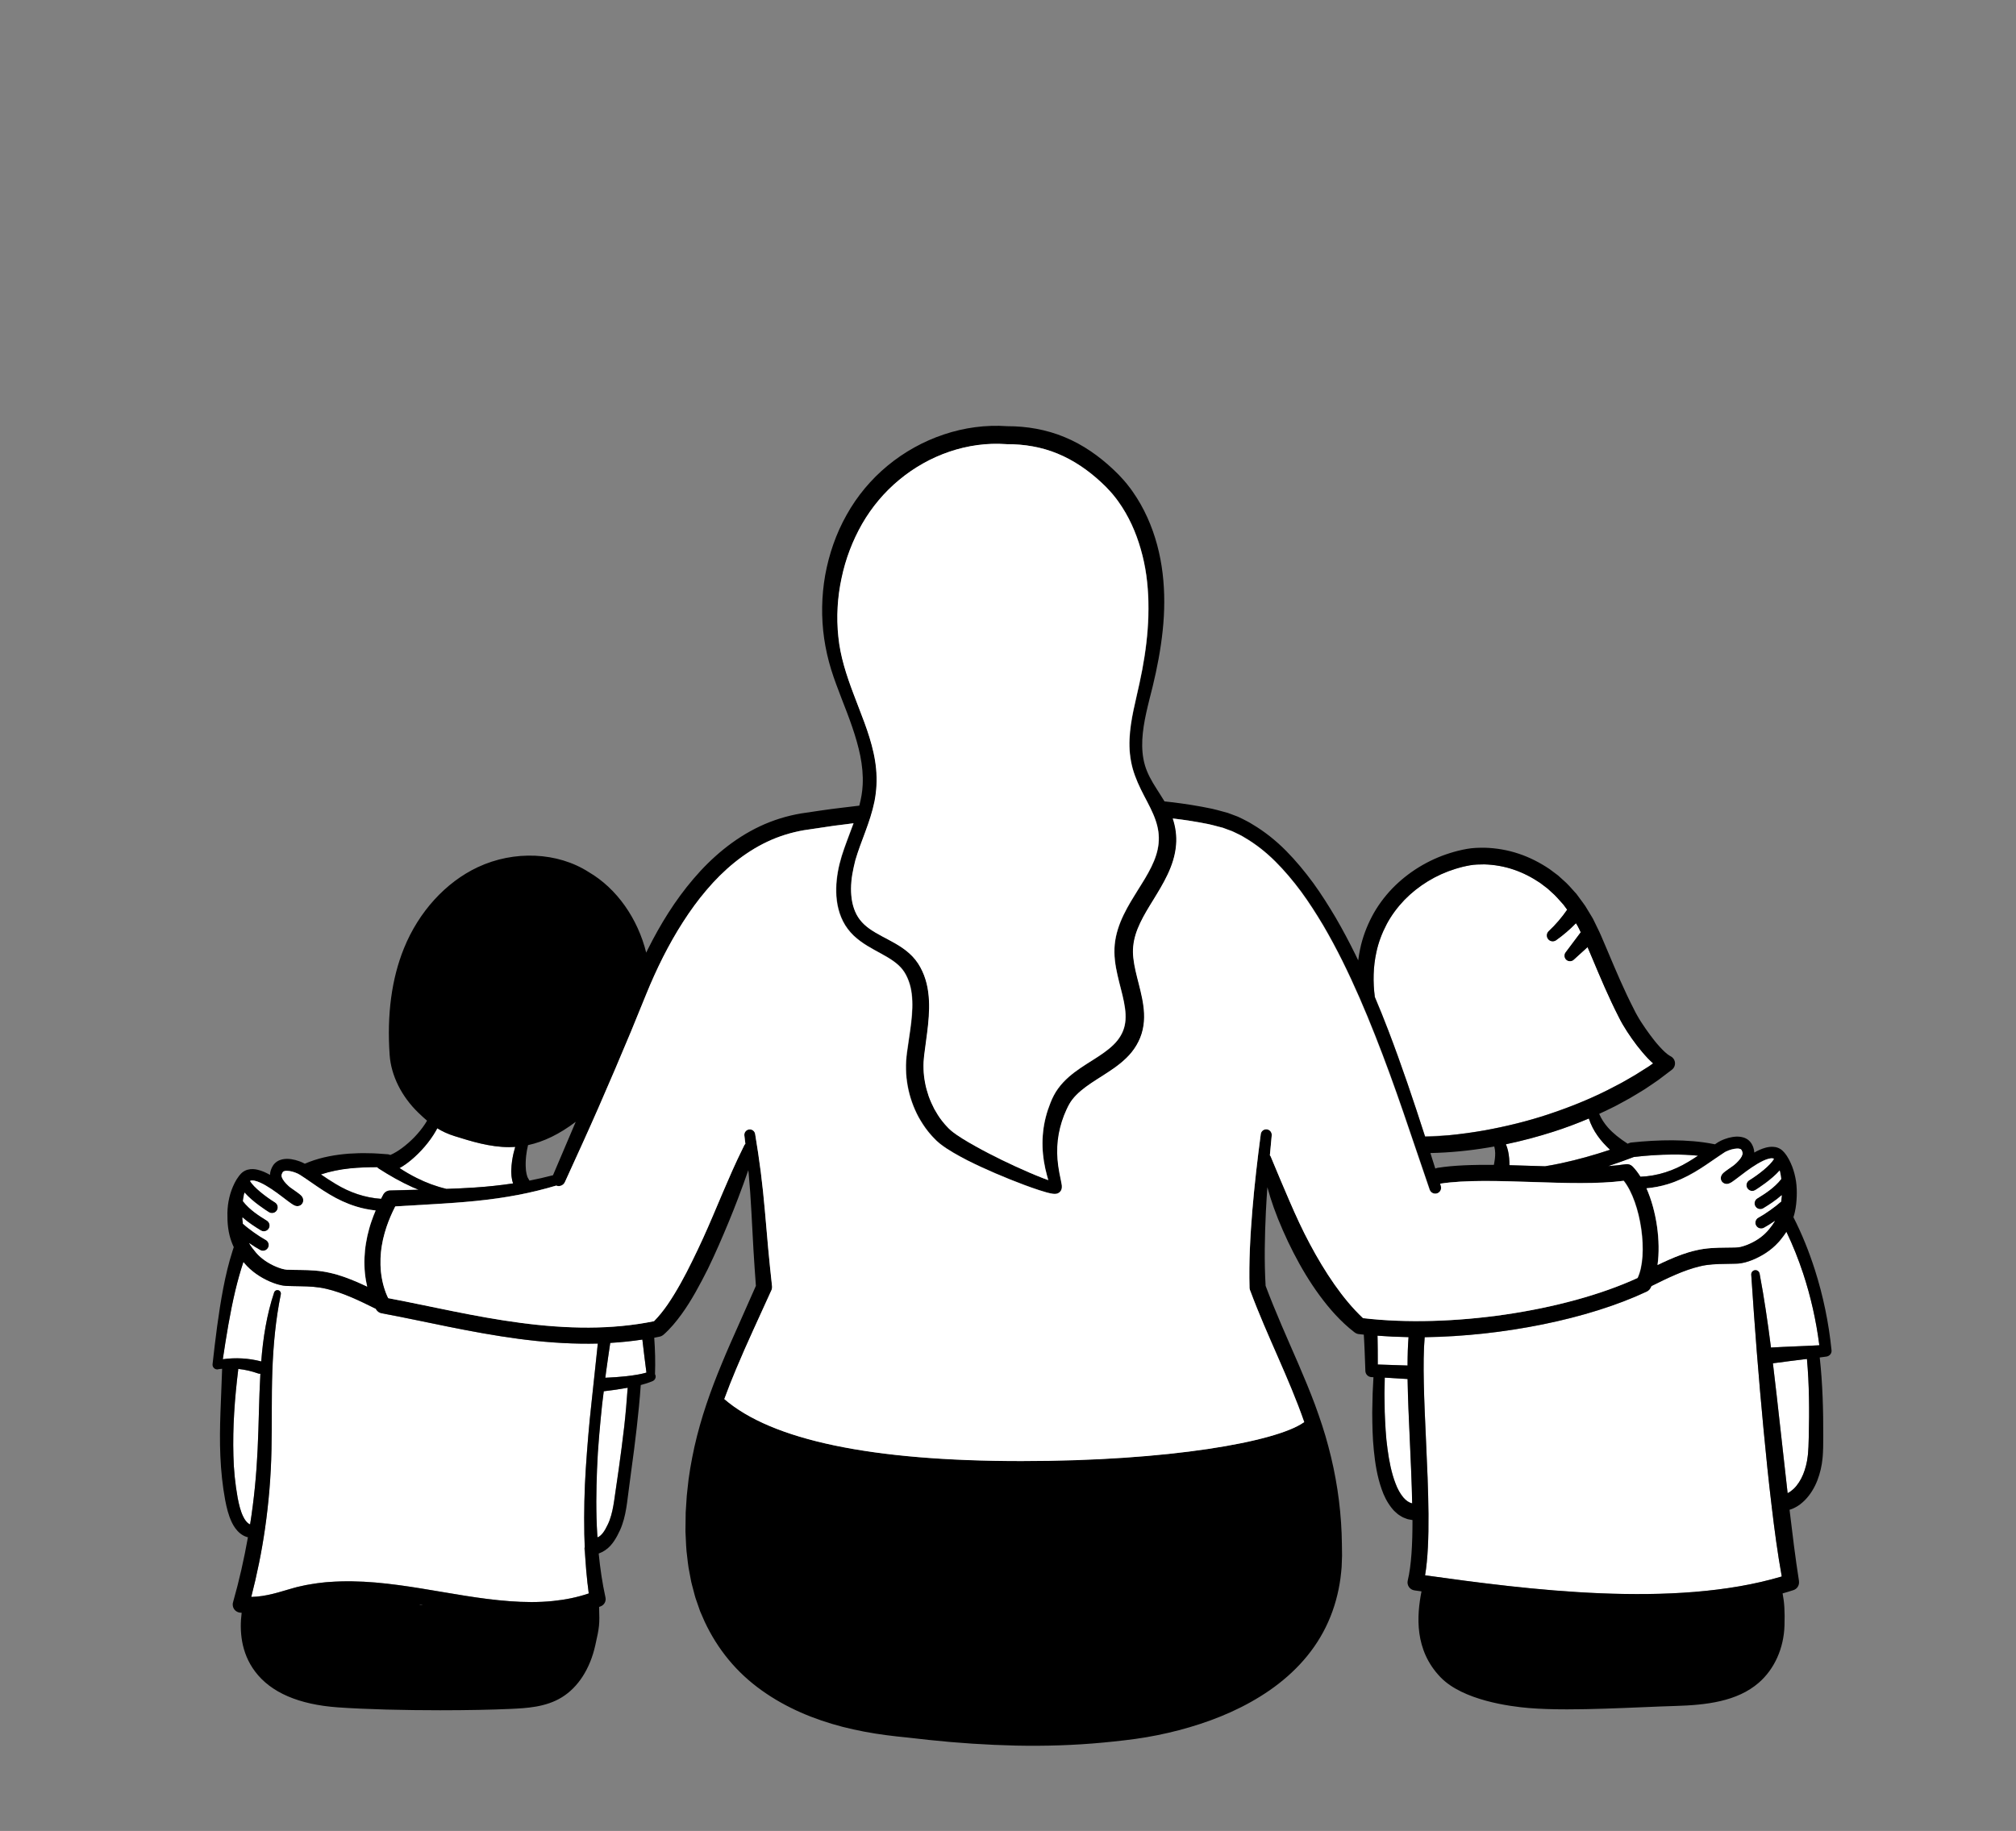 <svg width="382" height="347" viewBox="0 0 382 347" fill="none" xmlns="http://www.w3.org/2000/svg">
<rect x="0" y="0" width="382" height="347" fill="#808080" stroke="none"/>
<path d="M114.384 263.664C114.282 264.486 114.179 265.317 114.077 266.139L113.769 269.206L113.495 272.273L113.264 275.339L113.11 278.406C112.948 282.491 112.897 286.586 113.145 290.655C113.162 290.894 113.179 291.126 113.187 291.365C113.376 291.297 113.555 291.194 113.735 291.04C114.102 290.74 114.436 290.269 114.726 289.747C114.872 289.481 115.017 289.207 115.154 288.916C115.282 288.642 115.402 288.376 115.504 288.085C115.718 287.519 115.88 286.92 116.017 286.295C116.299 285.061 116.453 283.733 116.65 282.389L117.231 278.371C117.607 275.69 117.966 273.026 118.266 270.354C118.539 267.913 118.744 265.463 118.907 263.013C117.419 263.287 115.94 263.501 114.453 263.673C114.444 263.664 114.419 263.664 114.384 263.664Z" fill="white"/>
<path d="M49.493 258.012C49.835 253.601 50.527 249.164 51.938 244.941C52.049 244.598 52.425 244.409 52.767 244.529C53.084 244.632 53.263 244.966 53.203 245.283C52.22 250.089 51.767 254.963 51.596 259.88C51.425 264.797 51.545 269.756 51.434 274.75C51.331 279.753 50.912 284.773 50.203 289.741C49.578 294.084 48.698 298.393 47.603 302.641C48.288 302.624 48.98 302.564 49.672 302.461C50.981 302.264 52.297 301.922 53.622 301.528C54.264 301.322 55.007 301.117 55.725 300.92C56.444 300.705 57.179 300.585 57.906 300.406C58.641 300.277 59.376 300.149 60.111 300.046C60.847 299.969 61.582 299.849 62.326 299.815C65.275 299.592 68.216 299.66 71.115 299.909C74.013 300.157 76.877 300.568 79.707 301.022C85.375 301.939 90.933 303.035 96.507 303.447C99.285 303.661 102.064 303.686 104.783 303.412C107.1 303.181 109.382 302.718 111.554 301.982C111.468 301.356 111.391 300.723 111.323 300.089C111.306 300.071 111.297 300.054 111.28 300.037C111.289 300.012 111.297 299.994 111.306 299.969C111.135 298.427 110.998 296.876 110.904 295.334C110.844 294.658 110.776 293.981 110.69 293.304C110.725 293.313 110.759 293.321 110.793 293.339C110.759 292.482 110.725 291.625 110.708 290.769C110.639 286.606 110.725 282.451 110.99 278.314C111.263 274.176 111.605 270.056 112.058 265.944C112.264 263.889 112.486 261.833 112.717 259.785C112.905 258.064 113.093 256.35 113.264 254.629C112.717 254.646 112.161 254.654 111.614 254.654C107.134 254.672 102.68 254.32 98.276 253.738C93.874 253.155 89.513 252.359 85.196 251.485C80.878 250.62 76.586 249.678 72.312 248.889L72.286 248.881C71.867 248.804 71.525 248.555 71.311 248.23C71.26 248.153 71.217 248.084 71.183 248.033C68.097 246.5 64.959 244.983 61.813 244.255C60.231 243.878 58.632 243.793 56.863 243.767L55.538 243.741L54.862 243.724L54.529 243.716L54.358 243.707H54.272L54.152 243.698C53.503 243.647 53.015 243.527 52.511 243.382C52.024 243.227 51.553 243.056 51.1 242.859C49.296 242.062 47.629 240.94 46.287 239.364C46.227 239.296 46.176 239.218 46.116 239.15C45.517 240.932 45.013 242.765 44.568 244.615C43.568 248.872 42.867 253.224 42.2 257.593C44.62 257.25 47.108 257.387 49.493 258.012Z" fill="white"/>
<path d="M47.39 288.895C48.142 284.184 48.604 279.43 48.818 274.641C49.048 269.913 49.066 265.142 49.339 260.345C49.219 260.354 49.108 260.345 48.989 260.311C48.954 260.302 48.929 260.294 48.895 260.285C47.689 259.857 46.424 259.566 45.141 259.429C45.141 259.446 45.141 259.463 45.141 259.472C45.141 259.523 45.133 259.566 45.133 259.617V259.626C44.799 262.341 44.534 265.056 44.372 267.763C44.209 270.47 44.15 273.177 44.227 275.866C44.295 278.556 44.56 281.228 45.03 283.841C45.27 285.134 45.577 286.411 46.099 287.447C46.355 287.97 46.663 288.398 47.005 288.672C47.142 288.792 47.279 288.86 47.39 288.895Z" fill="white"/>
<path d="M114.837 260.025C114.794 260.385 114.751 260.745 114.7 261.104C116.06 261.044 117.41 260.959 118.744 260.805C119.479 260.719 120.214 260.625 120.933 260.488C121.463 260.393 121.984 260.265 122.489 260.128C122.206 258.038 121.967 255.948 121.719 253.866C119.701 254.175 117.667 254.38 115.632 254.5C115.35 256.342 115.085 258.184 114.837 260.025Z" fill="white"/>
<path d="M84.596 225.321C86.382 225.261 88.161 225.184 89.93 225.064C92.376 224.901 94.812 224.644 97.231 224.284C97.112 223.942 97.035 223.616 96.992 223.308L96.932 222.88L96.907 222.468L96.889 222.057L96.898 221.663C96.924 220.61 97.078 219.608 97.3 218.631C97.394 218.203 97.514 217.783 97.642 217.363C97.257 217.389 96.872 217.406 96.488 217.406C92.829 217.406 89.289 216.301 86.118 215.308C84.844 214.914 83.801 214.417 82.869 213.834C82.783 213.997 82.698 214.16 82.604 214.322C81.988 215.402 81.27 216.378 80.484 217.303C79.697 218.22 78.834 219.076 77.893 219.864C77.226 220.413 76.525 220.935 75.722 221.381C76.773 222.066 77.85 222.7 78.97 223.256C80.749 224.156 82.647 224.85 84.596 225.321Z" fill="white"/>
<path d="M72.207 227.186C72.344 226.921 72.472 226.664 72.618 226.398L72.626 226.381C72.891 225.901 73.379 225.627 73.883 225.601C75.695 225.541 77.508 225.499 79.312 225.456C78.918 225.302 78.534 225.139 78.149 224.968C75.918 223.965 73.797 222.749 71.746 221.43C71.643 221.361 71.549 221.276 71.481 221.182C69.737 221.182 68.01 221.241 66.3 221.413C64.41 221.61 62.555 221.978 60.803 222.552C61.735 223.186 62.658 223.803 63.59 224.359C66.257 225.987 69.164 226.989 72.207 227.186Z" fill="white"/>
<path d="M263.06 195.247C265.591 201.86 267.84 208.567 270.003 215.274C270.986 215.325 272.012 215.274 273.021 215.223C273.499 215.197 273.987 215.171 274.466 215.145C276.808 214.923 279.142 214.597 281.459 214.186C285.46 213.449 289.419 212.481 293.292 211.205C297.147 209.92 300.943 208.421 304.568 206.605C305.475 206.151 306.364 205.671 307.27 205.2C308.159 204.712 309.023 204.189 309.903 203.684L312.468 202.065L313.246 201.517C312.896 201.209 312.571 200.892 312.254 200.566C311.502 199.769 310.818 198.947 310.168 198.108C309.519 197.268 308.912 196.403 308.33 195.504C308.039 195.058 307.757 194.604 307.484 194.133C307.21 193.67 306.945 193.156 306.723 192.711C304.833 189.028 303.226 185.19 301.653 181.438L300.824 179.485L298.19 181.875C297.772 182.26 297.113 182.226 296.728 181.806C296.386 181.43 296.378 180.881 296.669 180.487L299.533 176.667L299.199 175.973C299.045 175.613 298.832 175.288 298.626 174.954C297.464 176.144 296.207 177.224 294.865 178.174C294.36 178.526 293.668 178.406 293.317 177.909C292.992 177.446 293.069 176.83 293.471 176.453L293.48 176.444C294.796 175.219 295.959 173.857 296.959 172.392C296.934 172.358 296.917 172.332 296.891 172.298L296.463 171.716L296.25 171.424L296.01 171.159C295.369 170.456 294.762 169.711 294.035 169.103L293.514 168.623L293.249 168.383C293.155 168.306 293.061 168.238 292.967 168.169L291.838 167.313C290.274 166.259 288.589 165.385 286.802 164.786C285.016 164.178 283.135 163.861 281.262 163.801C280.339 163.801 279.39 163.818 278.527 163.981C277.62 164.143 276.671 164.375 275.765 164.657C272.114 165.788 268.746 167.835 266.104 170.559C264.796 171.93 263.65 173.463 262.761 175.134C261.881 176.804 261.197 178.594 260.803 180.462C260.196 183.22 260.137 186.089 260.521 188.925C261.402 191.032 262.257 193.131 263.06 195.247Z" fill="white"/>
<path d="M337.44 234.896L337.218 235.17L336.961 235.453C336.79 235.65 336.611 235.821 336.431 236.001C336.072 236.352 335.687 236.669 335.286 236.978C334.49 237.577 333.644 238.074 332.755 238.485C332.31 238.7 331.849 238.879 331.378 239.042C330.9 239.205 330.412 239.333 329.848 239.428C329.164 239.522 328.814 239.488 328.343 239.513L327.018 239.539C325.257 239.565 323.658 239.616 322.102 240.002C319.05 240.721 315.964 242.237 312.937 243.736C312.869 243.882 312.792 244.019 312.715 244.156L312.706 244.165C312.698 244.182 312.689 244.19 312.681 244.207C312.638 244.267 312.595 244.327 312.552 244.387C312.535 244.405 312.518 244.422 312.501 244.439C312.441 244.507 312.373 244.567 312.304 244.619C312.227 244.67 312.151 244.721 312.065 244.764C312.056 244.773 312.048 244.773 312.039 244.781C300.891 250.024 284.681 253.228 269.959 253.433C269.54 258.307 269.856 265.408 270.207 272.921C270.643 282.438 271.096 292.254 270.036 298.559C289.246 301.249 317.109 304.898 337.62 298.782C336.816 294.353 336.235 289.924 335.713 285.496C335.123 280.622 334.627 275.739 334.166 270.865C333.712 265.982 333.268 261.108 332.892 256.226C332.498 251.352 332.174 246.469 331.84 241.586V241.578C331.814 241.141 332.139 240.755 332.584 240.73C332.994 240.704 333.345 240.987 333.422 241.381C334.302 246.032 334.978 250.709 335.576 255.395C338.645 255.206 341.689 255.129 344.69 254.966C344.699 254.924 344.716 254.889 344.724 254.846C344.134 250.264 343.117 245.732 341.672 241.346C340.774 238.657 339.731 236.018 338.5 233.466C338.167 233.963 337.808 234.442 337.44 234.896Z" fill="white"/>
<path d="M301.053 211.968C298.856 212.902 296.616 213.742 294.342 214.47C291.384 215.42 288.383 216.226 285.34 216.851C285.519 217.271 285.656 217.707 285.75 218.144C285.955 219.061 286.007 219.969 286.007 220.817C287.503 220.851 288.999 220.902 290.495 220.954C291.247 220.98 292 221.005 292.761 221.022C293.769 220.86 294.778 220.671 295.778 220.457C298.907 219.78 302.011 218.907 305.071 217.896C304.208 217.091 303.387 216.208 302.695 215.215C302.002 214.238 301.429 213.133 301.053 211.968Z" fill="white"/>
<path d="M308.022 220.644C308.509 220.567 309.005 220.73 309.355 221.09C309.885 221.638 310.373 222.289 310.826 223.008C314.04 222.888 317.109 221.878 319.905 220.19C320.521 219.822 321.136 219.428 321.743 219.025C320.153 218.854 318.537 218.794 316.913 218.803C314.476 218.811 312.023 218.982 309.586 219.265C307.979 219.882 306.355 220.456 304.722 220.995C305.893 220.918 307.004 220.798 308.022 220.644Z" fill="white"/>
<path d="M261.052 255.779L261.06 258.598L266.703 258.786C266.711 256.825 266.762 255.009 266.891 253.407C264.89 253.373 262.924 253.287 261.009 253.133C261.017 253.355 261.017 253.578 261.026 253.801L261.052 255.779Z" fill="white"/>
<path d="M266.725 261.343L262.399 261.077L262.348 264.058L262.39 267.579C262.484 269.917 262.587 272.264 262.912 274.551C263.22 276.838 263.647 279.117 264.442 281.147C264.818 282.174 265.34 283.1 265.938 283.811C266.46 284.419 267.024 284.787 267.605 284.915C267.528 281.112 267.349 277.052 267.161 273.043C266.964 268.932 266.785 264.949 266.725 261.343Z" fill="white"/>
<path d="M335.944 258.363C336.44 262.414 336.885 266.474 337.338 270.526L338.731 282.972C339.125 282.801 339.518 282.484 339.886 282.15C340.638 281.421 341.245 280.471 341.672 279.417C342.1 278.355 342.399 277.207 342.536 276.008C342.587 275.717 342.596 275.408 342.621 275.109C342.638 274.8 342.673 274.518 342.681 274.183L342.741 272.239C342.861 267.322 342.826 262.397 342.399 257.532C340.219 257.814 338.065 258.063 335.944 258.363Z" fill="white"/>
<path d="M347.042 255.862C346.521 250.688 345.46 245.574 343.879 240.615C342.784 237.214 341.459 233.882 339.826 230.687C339.937 230.344 340.04 229.993 340.108 229.642C340.322 228.674 340.416 227.706 340.45 226.755C340.467 226.275 340.467 225.821 340.45 225.341C340.433 224.862 340.391 224.382 340.322 223.911C340.177 222.96 339.946 222.009 339.595 221.093C339.228 220.176 338.817 219.277 338.099 218.429C337.937 218.24 337.646 217.932 337.338 217.752C337.022 217.555 336.671 217.435 336.338 217.384C335.663 217.272 335.081 217.375 334.568 217.504C333.756 217.726 333.055 218.06 332.405 218.429C332.405 218.411 332.405 218.403 332.405 218.394C332.397 218.052 332.311 217.718 332.209 217.409C332.149 217.264 332.089 217.109 332.021 216.981C331.944 216.844 331.892 216.733 331.764 216.561C331.542 216.253 331.234 215.987 330.909 215.807C330.584 215.628 330.259 215.525 329.943 215.473C329.319 215.362 328.763 215.405 328.242 215.49C327.72 215.576 327.233 215.713 326.763 215.893C326.523 215.979 326.292 216.082 326.053 216.201C325.933 216.261 325.814 216.321 325.694 216.39L325.506 216.501L325.36 216.596L324.95 216.87C324.899 216.861 324.848 216.844 324.796 216.835C322.163 216.304 319.53 216.133 316.914 216.107C314.297 216.099 311.698 216.253 309.108 216.527C309.005 216.536 308.894 216.561 308.791 216.604L308.774 216.613C308.646 216.664 308.518 216.707 308.39 216.75C308.355 216.724 308.33 216.698 308.296 216.673C306.936 215.782 305.688 214.831 304.671 213.674C303.987 212.904 303.422 212.03 303.021 211.096C304.047 210.625 305.064 210.137 306.073 209.631C307.013 209.143 307.937 208.612 308.868 208.107C309.792 207.575 310.689 207.01 311.596 206.462C312.493 205.888 313.357 205.271 314.238 204.672L316.785 202.744C316.931 202.633 317.059 202.496 317.161 202.333C317.606 201.622 317.384 200.68 316.666 200.243L316.648 200.234H316.64L316.503 200.149L316.392 200.089C316.136 199.935 315.802 199.695 315.486 199.395C315.161 199.104 314.836 198.761 314.52 198.418C313.878 197.725 313.271 196.962 312.69 196.174C312.109 195.386 311.544 194.581 311.014 193.758C310.749 193.347 310.493 192.936 310.262 192.516C310.014 192.097 309.817 191.711 309.587 191.24C307.748 187.659 306.184 183.959 304.594 180.181L303.388 177.355C303.2 176.892 302.952 176.404 302.721 175.924L302.02 174.485C301.807 173.997 301.49 173.551 301.225 173.089L300.387 171.71C300.088 171.264 299.755 170.836 299.438 170.399L298.96 169.748L298.72 169.422L298.447 169.123C297.72 168.317 297.019 167.478 296.181 166.776L295.574 166.227L295.275 165.953C295.172 165.868 295.061 165.79 294.95 165.705L293.633 164.72C291.821 163.495 289.854 162.484 287.768 161.79C285.691 161.096 283.511 160.719 281.305 160.659C280.193 160.659 279.099 160.676 277.953 160.882C276.85 161.079 275.825 161.336 274.781 161.662C270.644 162.946 266.83 165.276 263.795 168.403C262.291 169.979 260.974 171.761 259.957 173.697C258.948 175.633 258.17 177.706 257.725 179.839C257.571 180.558 257.452 181.286 257.358 182.014C257.178 181.638 256.998 181.261 256.819 180.892C255.665 178.545 254.434 176.224 253.117 173.954C251.775 171.692 250.373 169.457 248.817 167.315C247.243 165.182 245.551 163.126 243.661 161.216C241.772 159.314 239.643 157.601 237.283 156.205C236.984 156.034 236.71 155.837 236.394 155.691L235.488 155.22C235.18 155.074 234.872 154.912 234.556 154.775L233.581 154.406L232.607 154.046L231.624 153.781C230.974 153.61 230.315 153.413 229.666 153.275C227.058 152.727 224.459 152.316 221.86 152.016C221.458 151.965 221.056 151.922 220.654 151.879C220.15 151.04 219.629 150.252 219.141 149.472C218.209 148.016 217.397 146.577 216.944 145.026C216.491 143.484 216.371 141.84 216.448 140.187C216.619 136.854 217.568 133.514 218.423 130.062C219.261 126.601 219.936 123.08 220.312 119.5C220.689 115.919 220.731 112.27 220.295 108.646C219.859 105.014 218.927 101.425 217.397 98.05C216.636 96.363 215.721 94.735 214.644 93.202C214.388 92.816 214.097 92.439 213.806 92.071C213.524 91.694 213.216 91.343 212.909 90.983C212.293 90.272 211.618 89.596 210.959 88.979C208.3 86.469 205.214 84.276 201.734 82.846C198.289 81.406 194.544 80.764 190.868 80.773C186.79 80.481 182.686 81.047 178.839 82.34C174.966 83.634 171.349 85.647 168.203 88.242C165.057 90.829 162.39 94.033 160.415 97.588C158.414 101.134 157.089 105.014 156.362 108.989C155.661 112.964 155.593 117.041 156.165 121.016C156.456 123.003 156.901 124.982 157.491 126.884C158.072 128.785 158.799 130.618 159.483 132.434C160.902 136.049 162.278 139.63 163.014 143.262C163.373 145.078 163.552 146.902 163.467 148.701C163.407 150.037 163.176 151.357 162.826 152.684L159.551 153.078L157.61 153.318L155.687 153.584L151.814 154.158C149.121 154.612 146.479 155.426 144.008 156.59C139.058 158.92 134.843 162.51 131.389 166.57C127.909 170.639 125.114 175.187 122.754 179.907C122.651 180.113 122.549 180.327 122.446 180.541C120.856 174.134 116.915 168.403 111.554 165.276C105.655 161.482 97.405 161.113 90.522 164.351C84.435 167.212 79.34 172.815 76.544 179.719C74.21 185.475 73.295 192.285 73.834 199.96C74.107 203.832 76.091 207.815 79.271 210.882C79.827 211.413 80.365 211.918 80.921 212.39C80.793 212.612 80.665 212.826 80.519 213.041C79.947 213.914 79.263 214.737 78.527 215.508C77.783 216.279 76.98 216.981 76.133 217.606C75.424 218.129 74.663 218.591 73.953 218.891C73.808 218.814 73.637 218.763 73.466 218.754C72.243 218.677 71.021 218.549 69.781 218.557C68.55 218.514 67.302 218.566 66.062 218.643C63.574 218.84 61.044 219.277 58.624 220.193C58.333 220.305 58.043 220.425 57.761 220.544C57.41 220.347 57.051 220.202 56.7 220.073C56.221 219.902 55.726 219.765 55.204 219.688C54.674 219.611 54.11 219.585 53.477 219.722C53.161 219.791 52.827 219.919 52.502 220.125C52.186 220.33 51.895 220.622 51.699 220.947C51.417 221.41 51.177 222.018 51.16 222.66C50.442 222.258 49.69 221.889 48.758 221.675C48.228 221.555 47.604 221.495 46.911 221.684C46.569 221.778 46.227 221.949 45.937 222.181C45.8 222.283 45.654 222.438 45.56 222.54C45.466 222.643 45.372 222.754 45.287 222.866C44.62 223.731 44.218 224.639 43.867 225.564C43.534 226.489 43.312 227.449 43.192 228.408C43.132 228.888 43.107 229.367 43.09 229.847C43.081 230.318 43.09 230.789 43.107 231.261C43.149 232.211 43.261 233.188 43.508 234.164C43.697 234.91 43.962 235.655 44.295 236.357C44.227 236.563 44.15 236.777 44.09 236.983C43.329 239.347 42.765 241.737 42.303 244.135C41.388 248.932 40.815 253.738 40.277 258.535C40.225 259.006 40.559 259.451 41.029 259.52C41.191 259.546 41.345 259.52 41.482 259.468C41.687 259.443 41.884 259.426 42.089 259.409V259.417C42.012 262.158 41.858 264.908 41.773 267.666C41.679 270.424 41.627 273.2 41.756 275.984C41.876 278.768 42.158 281.552 42.671 284.319C42.944 285.706 43.261 287.128 43.944 288.55C44.286 289.253 44.765 289.989 45.475 290.58C45.834 290.872 46.279 291.146 46.809 291.3C46.86 291.317 46.928 291.326 46.98 291.334C46.244 295.454 45.33 299.54 44.184 303.566V303.575C44.175 303.609 44.167 303.643 44.158 303.678C44.158 303.678 44.158 303.695 44.15 303.695C44.15 303.712 44.15 303.729 44.141 303.738C44.133 303.781 44.115 303.823 44.107 303.866C44.107 303.892 44.107 303.918 44.107 303.952C44.107 303.995 44.098 304.037 44.098 304.072C44.098 304.132 44.098 304.183 44.107 304.243C44.115 304.294 44.124 304.346 44.133 304.397C44.141 304.44 44.15 304.483 44.158 304.526C44.175 304.586 44.201 304.646 44.227 304.706C44.235 304.731 44.252 304.757 44.261 304.783C44.295 304.851 44.338 304.92 44.38 304.988C44.389 304.997 44.398 305.014 44.406 305.023C44.466 305.091 44.526 305.16 44.594 305.228C44.594 305.228 44.594 305.228 44.603 305.237C44.671 305.297 44.748 305.348 44.825 305.4C44.868 305.425 44.91 305.451 44.953 305.468C44.987 305.485 45.022 305.494 45.056 305.511C45.116 305.537 45.167 305.562 45.227 305.579C45.347 305.614 45.466 305.622 45.586 305.631C45.654 305.639 45.723 305.648 45.791 305.656C45.364 308.997 45.629 313.195 48.339 316.792C51.331 320.767 56.615 323.046 64.027 323.577C69.337 323.954 76.621 324.125 83.443 324.125C88.453 324.125 93.215 324.031 96.763 323.868C99.722 323.731 103.406 323.559 106.467 321.666C109.553 319.765 111.802 316.27 112.794 311.833C113.589 308.286 113.632 307.952 113.52 304.543C113.614 304.509 113.7 304.474 113.794 304.44L113.837 304.423C114.495 304.166 114.888 303.455 114.726 302.744C114.127 300.011 113.717 297.228 113.443 294.426C114.298 294.118 115.068 293.587 115.615 292.996C116.214 292.353 116.624 291.668 116.983 291.009C117.154 290.683 117.316 290.349 117.47 290.023C117.624 289.689 117.77 289.33 117.889 288.978C118.137 288.276 118.325 287.565 118.471 286.863C118.77 285.458 118.907 284.079 119.086 282.751L119.616 278.725C119.984 276.044 120.343 273.345 120.642 270.647C120.95 267.94 121.224 265.233 121.412 262.509V262.501V262.492C122.164 262.295 122.916 262.064 123.677 261.738C124.113 261.55 124.344 261.053 124.19 260.599C124.173 260.539 124.147 260.488 124.113 260.436C124.199 258.124 124.13 255.819 123.968 253.524C124.31 253.455 124.66 253.395 125.002 253.318C125.25 253.267 125.49 253.147 125.695 252.975L125.712 252.967C127.054 251.785 128.14 250.448 129.132 249.086C130.124 247.724 130.996 246.302 131.808 244.872C132.62 243.433 133.381 241.977 134.116 240.512C134.834 239.039 135.51 237.557 136.168 236.066C137.476 233.085 138.724 230.087 139.87 227.063C140.545 225.307 141.178 223.534 141.794 221.769C141.811 221.984 141.845 222.198 141.862 222.412C142.084 224.802 142.247 227.192 142.375 229.599L142.768 236.846C142.905 239.133 143.059 241.411 143.23 243.69L140.067 250.834C138.955 253.335 137.827 255.836 136.784 258.389C134.663 263.477 132.808 268.737 131.586 274.185C130.996 276.909 130.491 279.667 130.243 282.443L130.132 283.488L130.064 284.533L129.927 286.623L129.901 288.721C129.901 289.424 129.859 290.118 129.91 290.82C129.987 292.225 130.004 293.63 130.209 295.026C130.295 295.728 130.354 296.431 130.474 297.125L130.867 299.215C130.979 299.917 131.192 300.594 131.363 301.279C131.551 301.965 131.697 302.658 131.953 303.327L132.654 305.348L133.509 307.31C134.715 309.897 136.245 312.347 138.066 314.548C139.887 316.758 142.007 318.703 144.324 320.356C148.958 323.679 154.259 325.872 159.662 327.269C162.372 327.962 165.117 328.476 167.87 328.836C169.246 329.025 170.631 329.162 171.974 329.299L176.043 329.753C181.506 330.335 186.995 330.695 192.501 330.823C198.007 330.935 203.53 330.772 209.027 330.25C210.395 330.121 211.772 329.975 213.131 329.813C214.499 329.658 215.892 329.461 217.26 329.23C220.005 328.759 222.723 328.134 225.399 327.346C230.743 325.778 235.967 323.542 240.635 320.304C242.96 318.685 245.132 316.801 247.021 314.634C248.911 312.475 250.501 310.025 251.672 307.387C252.852 304.748 253.613 301.939 253.998 299.103C254.075 298.393 254.177 297.682 254.22 296.971L254.297 294.829C254.305 293.424 254.246 292.045 254.22 290.649C254.006 285.089 253.151 279.522 251.706 274.134C251.005 271.435 250.108 268.797 249.159 266.193C248.184 263.597 247.124 261.045 246.038 258.526C243.884 253.558 241.686 248.675 239.814 243.69C239.54 239.038 239.643 234.319 239.865 229.607C239.942 228.074 240.036 226.541 240.147 225.007C240.498 226.301 240.9 227.569 241.344 228.828C241.618 229.556 241.883 230.293 242.174 231.021C242.473 231.74 242.772 232.468 243.088 233.188L244.063 235.329L245.106 237.437C246.542 240.229 248.158 242.945 250.039 245.506C251.92 248.059 254.049 250.491 256.639 252.487C256.657 252.496 256.674 252.504 256.691 252.521C256.896 252.676 257.144 252.796 257.426 252.83C257.751 252.873 258.093 252.898 258.418 252.941C258.443 253.275 258.46 253.618 258.478 253.952L258.572 255.905L258.717 259.82V259.837C258.743 260.445 259.221 260.942 259.837 260.985L260.247 261.01L260.093 264.068L260.016 267.666C260.034 270.073 260.068 272.489 260.324 274.913C260.572 277.337 260.94 279.779 261.795 282.211C262.205 283.419 262.795 284.644 263.684 285.775L264.035 286.194C264.146 286.332 264.308 286.451 264.445 286.589L264.873 286.965C265.026 287.085 265.206 287.188 265.368 287.291C265.539 287.394 265.702 287.505 265.89 287.591L266.463 287.813C266.557 287.848 266.659 287.891 266.754 287.916L267.061 287.976C267.258 288.01 267.446 288.045 267.643 288.079C267.651 292.662 267.429 296.696 266.745 299.54C266.642 299.96 266.728 300.406 266.967 300.757C267.207 301.108 267.591 301.348 268.019 301.408C268.455 301.468 268.908 301.536 269.353 301.596C268.438 306.23 267.985 312.723 272.969 317.88C277.192 322.24 286.075 323.405 289.7 323.705C291.863 323.885 294.326 323.954 296.942 323.954C301.584 323.954 306.697 323.739 311.408 323.542C313.605 323.448 315.674 323.362 317.495 323.311C323.257 323.14 329.156 322.48 333.26 318.908C336.235 316.321 338.005 312.372 338.133 308.064C338.21 305.357 338.116 303.738 337.774 301.982C338.467 301.785 339.159 301.579 339.835 301.356C340.459 301.151 340.861 300.585 340.886 299.969C340.886 299.952 340.886 299.926 340.886 299.909C340.886 299.832 340.886 299.763 340.878 299.686C340.878 299.669 340.878 299.66 340.878 299.643V299.626C340.177 295.172 339.63 290.657 339.091 286.135C339.194 286.109 339.296 286.075 339.39 286.032C339.595 285.946 339.818 285.886 339.997 285.775C340.784 285.406 341.399 284.892 341.964 284.344C343.067 283.231 343.836 281.911 344.366 280.549C344.888 279.187 345.212 277.774 345.341 276.378C345.392 276.027 345.392 275.684 345.418 275.333C345.435 274.99 345.46 274.622 345.46 274.305L345.477 272.335C345.495 267.324 345.366 262.295 344.811 257.267C345.23 257.207 345.657 257.156 346.076 257.096L346.17 257.079H346.179C346.743 256.95 347.128 256.428 347.042 255.862ZM341.664 241.334C343.109 245.72 344.127 250.251 344.717 254.834C344.725 254.877 344.725 254.911 344.734 254.954C344.717 254.954 344.699 254.954 344.682 254.954C341.673 255.125 338.638 255.203 335.569 255.382C334.97 250.705 334.295 246.028 333.414 241.368C333.337 240.974 332.987 240.692 332.576 240.717C332.14 240.743 331.807 241.129 331.832 241.565V241.574C332.166 246.448 332.491 251.331 332.884 256.213C333.26 261.096 333.705 265.97 334.158 270.853C334.62 275.735 335.115 280.609 335.705 285.484C336.227 289.912 336.817 294.341 337.612 298.769C317.11 304.886 289.239 301.228 270.028 298.547C271.08 292.242 270.635 282.425 270.199 272.909C269.857 265.396 269.532 258.295 269.951 253.421C284.673 253.224 300.883 250.02 312.032 244.769C312.04 244.761 312.049 244.761 312.057 244.752C312.143 244.709 312.22 244.666 312.297 244.606C312.365 244.555 312.434 244.495 312.493 244.427C312.511 244.409 312.528 244.392 312.545 244.375C312.596 244.324 312.639 244.264 312.673 244.195C312.682 244.178 312.69 244.17 312.699 244.152L312.707 244.144C312.784 244.007 312.853 243.87 312.929 243.724C315.956 242.225 319.042 240.709 322.095 239.989C323.651 239.604 325.249 239.552 327.011 239.527L328.336 239.501C328.806 239.475 329.156 239.51 329.84 239.415C330.405 239.33 330.901 239.193 331.371 239.03C331.85 238.867 332.303 238.687 332.747 238.473C333.636 238.053 334.483 237.565 335.278 236.966C335.671 236.666 336.056 236.349 336.424 235.989C336.603 235.809 336.783 235.638 336.954 235.441L337.21 235.158L337.432 234.884C337.8 234.439 338.159 233.95 338.493 233.436C339.724 236.006 340.775 238.644 341.664 241.334ZM325.523 219.208L326.6 218.489L326.728 218.403L326.822 218.343C326.891 218.3 326.968 218.266 327.045 218.223C327.207 218.146 327.37 218.069 327.549 218.009C328.233 217.743 329.028 217.598 329.533 217.692C329.789 217.743 329.883 217.812 329.934 217.889C329.943 217.898 329.986 217.975 330.02 218.035C330.054 218.095 330.071 218.146 330.097 218.206C330.131 218.317 330.165 218.412 330.165 218.506C330.182 218.694 330.123 218.917 329.986 219.182C329.849 219.448 329.627 219.739 329.37 220.013C329.114 220.287 328.806 220.587 328.558 220.784C328.25 221.016 327.883 221.264 327.523 221.521C327.335 221.649 327.156 221.778 326.951 221.932C326.848 222.009 326.754 222.086 326.634 222.181C326.575 222.232 326.515 222.283 326.446 222.36C326.412 222.395 326.369 222.446 326.318 222.506C326.267 222.583 326.207 222.643 326.121 222.849C326.113 222.874 326.079 222.96 326.062 223.054C326.044 223.149 326.036 223.208 326.044 223.337C326.053 223.474 326.096 223.62 326.147 223.748C326.198 223.859 326.275 223.962 326.361 224.048C326.455 224.142 326.54 224.202 326.634 224.245C326.728 224.296 326.831 224.331 326.925 224.348C327.07 224.373 327.164 224.373 327.284 224.365C327.421 224.348 327.541 224.314 327.6 224.288C327.677 224.262 327.729 224.236 327.771 224.219C327.96 224.134 328.062 224.057 328.182 223.988C328.404 223.842 328.592 223.705 328.772 223.568C330.208 222.48 331.55 221.418 332.978 220.57C333.688 220.159 334.414 219.774 335.09 219.602C335.423 219.517 335.731 219.491 335.928 219.534C336.013 219.551 336.073 219.585 336.124 219.619C335.423 220.836 333.209 222.566 331.422 223.68C330.909 223.997 330.755 224.673 331.072 225.187C331.277 225.521 331.636 225.701 332.003 225.701C332.2 225.701 332.397 225.65 332.576 225.538C333.158 225.179 335.654 223.577 337.202 221.821C337.21 221.838 337.21 221.855 337.219 221.872C337.347 222.378 337.432 222.9 337.492 223.431C336.193 225.11 334.337 226.267 332.961 227.115C332.448 227.432 332.286 228.108 332.602 228.622C332.807 228.956 333.166 229.145 333.534 229.145C333.73 229.145 333.927 229.093 334.107 228.982C335.133 228.348 336.398 227.56 337.586 226.506C337.586 226.549 337.586 226.601 337.578 226.643C337.561 227.003 337.535 227.354 337.492 227.706C337.449 227.731 337.407 227.757 337.373 227.791C336.372 228.708 334.372 230.121 333.175 230.755C332.645 231.038 332.439 231.706 332.722 232.237C332.918 232.605 333.294 232.82 333.688 232.82C333.859 232.82 334.038 232.777 334.201 232.691C334.808 232.366 335.56 231.886 336.312 231.372C335.979 231.929 335.594 232.477 335.133 233.008L334.936 233.239L334.748 233.445C334.628 233.582 334.491 233.71 334.355 233.839C334.081 234.096 333.79 234.336 333.483 234.558C332.867 235.012 332.183 235.398 331.473 235.715C330.781 236.032 330.003 236.28 329.379 236.374C329.191 236.409 328.661 236.409 328.25 236.417L326.942 236.434C325.198 236.452 323.257 236.494 321.385 236.948C319.513 237.368 317.794 238.045 316.136 238.764C315.434 239.073 314.742 239.407 314.058 239.732C314.691 235.244 313.861 229.479 311.963 225.196C313.323 225.076 314.682 224.819 315.999 224.416C317.786 223.868 319.478 223.08 321.034 222.138C322.633 221.23 324.087 220.185 325.523 219.208ZM309.595 219.268C312.032 218.985 314.485 218.823 316.922 218.806C318.538 218.797 320.162 218.866 321.753 219.028C321.146 219.431 320.53 219.825 319.914 220.193C317.119 221.881 314.049 222.892 310.835 223.011C310.382 222.283 309.886 221.632 309.364 221.093C309.022 220.733 308.526 220.57 308.031 220.647C307.013 220.81 305.902 220.921 304.739 220.998C306.363 220.459 307.988 219.876 309.595 219.268ZM305.081 217.906C302.02 218.925 298.917 219.799 295.788 220.467C294.787 220.682 293.779 220.87 292.77 221.033C292.017 221.007 291.256 220.981 290.504 220.964C289.008 220.913 287.512 220.87 286.016 220.827C286.016 219.971 285.964 219.063 285.759 218.155C285.665 217.718 285.52 217.281 285.349 216.861C288.392 216.227 291.393 215.422 294.351 214.48C296.626 213.752 298.866 212.912 301.063 211.978C301.439 213.143 302.012 214.257 302.713 215.242C303.397 216.219 304.217 217.101 305.081 217.906ZM272.405 221.324C272.251 221.35 272.106 221.401 271.969 221.47C271.661 220.484 271.345 219.499 271.037 218.523C274.722 218.446 278.398 218.086 282.023 217.478C282.399 217.418 282.767 217.349 283.143 217.281C283.246 217.675 283.305 218.086 283.314 218.497C283.331 219.217 283.22 219.971 283.066 220.767C279.167 220.733 275.474 220.836 272.405 221.324ZM260.794 180.481C261.188 178.614 261.872 176.832 262.752 175.153C263.641 173.483 264.787 171.949 266.095 170.579C268.746 167.855 272.114 165.799 275.756 164.677C276.662 164.386 277.611 164.154 278.518 164C279.381 163.837 280.33 163.829 281.253 163.82C283.126 163.872 285.007 164.197 286.794 164.805C288.58 165.405 290.265 166.279 291.829 167.332L292.958 168.189C293.052 168.257 293.146 168.326 293.24 168.403L293.505 168.643L294.026 169.123C294.753 169.731 295.36 170.476 296.001 171.178L296.241 171.444L296.455 171.735L296.882 172.318C296.908 172.352 296.925 172.378 296.95 172.412C295.942 173.868 294.779 175.239 293.471 176.464L293.462 176.472C293.06 176.849 292.983 177.466 293.308 177.928C293.659 178.434 294.351 178.545 294.856 178.194C296.198 177.243 297.455 176.164 298.618 174.973C298.823 175.307 299.028 175.633 299.19 175.993L299.524 176.686L296.66 180.507C296.369 180.892 296.386 181.449 296.72 181.826C297.104 182.246 297.754 182.28 298.182 181.895L300.815 179.505L301.644 181.458C303.217 185.21 304.825 189.039 306.714 192.731C306.936 193.176 307.201 193.69 307.475 194.153C307.748 194.624 308.031 195.078 308.321 195.523C308.903 196.414 309.51 197.279 310.159 198.127C310.809 198.967 311.493 199.789 312.246 200.586C312.553 200.911 312.887 201.22 313.237 201.536L312.459 202.085L309.894 203.704C309.014 204.209 308.15 204.732 307.261 205.22C306.363 205.682 305.466 206.171 304.559 206.625C300.934 208.449 297.139 209.948 293.283 211.225C289.418 212.501 285.451 213.469 281.45 214.206C279.133 214.617 276.799 214.942 274.457 215.165C272.986 215.302 271.516 215.405 270.045 215.465C270.028 215.413 270.011 215.353 269.994 215.302C267.831 208.586 265.582 201.888 263.052 195.275C262.248 193.159 261.393 191.06 260.504 188.97C260.128 186.109 260.196 183.239 260.794 180.481ZM162.997 160.36C163.646 158.569 164.373 156.753 164.971 154.834C165.271 153.875 165.536 152.899 165.741 151.888C165.938 150.877 166.074 149.84 166.117 148.813C166.22 146.748 166.006 144.684 165.57 142.714C164.715 138.756 163.108 135.15 161.774 131.543C160.415 127.937 159.243 124.365 158.884 120.656C158.499 116.956 158.713 113.195 159.5 109.58C160.252 105.957 161.586 102.462 163.407 99.275C165.236 96.097 167.613 93.262 170.435 90.941C173.247 88.611 176.479 86.786 179.933 85.612C183.387 84.439 187.055 83.925 190.671 84.182C190.714 84.182 190.765 84.19 190.808 84.19C194.117 84.173 197.4 84.722 200.426 85.981C203.461 87.223 206.223 89.124 208.685 91.412C209.309 91.994 209.882 92.551 210.421 93.168C210.694 93.476 210.968 93.776 211.216 94.11C211.472 94.427 211.729 94.752 211.96 95.095C212.917 96.431 213.746 97.879 214.448 99.387C215.149 100.894 215.721 102.479 216.183 104.089C216.645 105.7 216.995 107.353 217.235 109.032C218.158 115.748 217.431 122.703 215.944 129.479C215.226 132.871 214.217 136.349 214.054 140.067C213.969 141.925 214.148 143.827 214.653 145.677C215.174 147.519 215.986 149.224 216.807 150.808C217.637 152.393 218.449 153.892 218.962 155.374C219.483 156.856 219.705 158.321 219.56 159.828C219.423 161.328 218.919 162.809 218.201 164.274C217.483 165.739 216.576 167.178 215.644 168.669C214.713 170.159 213.746 171.701 212.926 173.406C212.105 175.102 211.438 176.995 211.25 179.016C211.045 181.055 211.37 183.017 211.772 184.798C212.173 186.589 212.678 188.268 212.994 189.887C213.319 191.497 213.439 193.039 213.131 194.392C212.823 195.754 212.088 196.971 211.002 198.024C209.916 199.087 208.531 199.995 207.061 200.928C205.59 201.862 204.017 202.813 202.547 204.106C201.811 204.749 201.11 205.485 200.512 206.316C199.905 207.13 199.409 208.141 199.084 208.98C198.374 210.736 197.879 212.595 197.682 214.488C197.468 216.373 197.537 218.283 197.836 220.125C197.981 221.05 198.186 221.949 198.426 222.832L198.665 223.662C198.349 223.551 198.024 223.431 197.708 223.311C196.827 222.977 195.946 222.609 195.074 222.232C193.322 221.478 191.586 220.673 189.868 219.842C188.149 219.003 186.456 218.137 184.806 217.204C183.977 216.75 183.165 216.279 182.378 215.782C181.6 215.293 180.831 214.771 180.198 214.24C180.036 214.103 179.907 213.983 179.771 213.837L179.326 213.366C179.172 213.212 179.044 213.041 178.899 212.878C178.762 212.707 178.616 212.552 178.488 212.372C177.95 211.687 177.497 210.933 177.069 210.171C176.667 209.391 176.3 208.595 176.009 207.764C175.735 206.933 175.479 206.085 175.325 205.211C175.162 204.346 175.051 203.472 175.034 202.59C175.009 202.153 175.034 201.716 175.043 201.271C175.051 201.048 175.077 200.834 175.094 200.62C175.111 200.406 175.128 200.183 175.162 199.943C175.385 198.067 175.693 196.148 175.898 194.161C176.094 192.174 176.206 190.109 175.915 187.994C175.77 186.94 175.522 185.869 175.128 184.841C174.735 183.813 174.222 182.828 173.487 181.903C172.769 180.995 171.897 180.267 171.025 179.659C170.144 179.051 169.246 178.562 168.383 178.1C166.656 177.183 165.023 176.352 163.809 175.23C163.21 174.665 162.723 174.039 162.338 173.329C161.962 172.609 161.688 171.821 161.526 170.981C161.193 169.311 161.244 167.495 161.535 165.713C161.68 164.822 161.885 163.932 162.142 163.049C162.372 162.15 162.672 161.259 162.997 160.36ZM104.783 222.729C103.304 223.114 101.816 223.457 100.32 223.748C100.294 223.705 100.277 223.654 100.252 223.611L100.183 223.5C100.072 223.328 99.918 223.08 99.841 222.72L99.773 222.463L99.722 222.181L99.67 221.889L99.645 221.59C99.576 220.776 99.602 219.911 99.696 219.045C99.773 218.369 99.892 217.683 100.055 217.024C103.047 216.381 106.031 214.925 109.092 212.604C107.655 215.979 106.228 219.362 104.783 222.729ZM77.877 219.859C78.826 219.071 79.681 218.214 80.468 217.298C81.254 216.373 81.973 215.396 82.588 214.317C82.674 214.154 82.768 213.991 82.853 213.829C83.785 214.403 84.828 214.899 86.102 215.302C89.274 216.296 92.814 217.401 96.473 217.401C96.857 217.401 97.242 217.384 97.627 217.358C97.499 217.778 97.388 218.197 97.285 218.626C97.071 219.602 96.917 220.596 96.883 221.658L96.874 222.052L96.892 222.463L96.917 222.874L96.977 223.303C97.02 223.611 97.097 223.945 97.216 224.279C94.797 224.639 92.369 224.896 89.915 225.059C88.145 225.179 86.359 225.256 84.58 225.316C82.631 224.853 80.742 224.151 78.946 223.243C77.826 222.686 76.74 222.052 75.697 221.367C76.518 220.93 77.211 220.407 77.877 219.859ZM66.301 221.435C68.011 221.264 69.738 221.204 71.482 221.204C71.559 221.298 71.645 221.384 71.748 221.452C73.799 222.772 75.92 223.988 78.151 224.99C78.536 225.162 78.921 225.324 79.314 225.478C77.51 225.521 75.697 225.564 73.885 225.624C73.38 225.641 72.893 225.924 72.628 226.404L72.62 226.421C72.474 226.678 72.346 226.943 72.209 227.209C69.165 227.003 66.259 226.01 63.591 224.391C62.651 223.834 61.727 223.217 60.804 222.583C62.557 222.001 64.403 221.632 66.301 221.435ZM47.518 223.765C47.681 223.697 47.963 223.705 48.288 223.774C48.946 223.911 49.69 224.279 50.399 224.69C51.844 225.521 53.195 226.592 54.631 227.68C54.811 227.817 54.999 227.954 55.204 228.091C55.307 228.16 55.418 228.237 55.546 228.314C55.614 228.357 55.683 228.391 55.785 228.442L55.862 228.477L55.974 228.519C55.999 228.528 56.059 228.545 56.119 228.562C56.187 228.571 56.221 228.588 56.358 228.588C56.418 228.588 56.478 228.588 56.529 228.579C56.563 228.579 56.709 228.545 56.794 228.511C56.897 228.468 56.974 228.425 57.068 228.357C57.162 228.28 57.248 228.185 57.316 228.083C57.376 227.988 57.444 227.851 57.47 227.706C57.504 227.551 57.495 227.432 57.487 227.363C57.478 227.277 57.453 227.183 57.436 227.115C57.419 227.072 57.401 227.029 57.384 226.986C57.333 226.892 57.307 226.849 57.282 226.806C57.248 226.755 57.222 226.721 57.205 226.703C57.153 226.643 57.119 226.609 57.085 226.566C56.94 226.421 56.837 226.344 56.734 226.258C56.529 226.095 56.341 225.967 56.153 225.83C55.785 225.573 55.418 225.324 55.093 225.084L54.871 224.913C54.802 224.862 54.76 224.819 54.683 224.742C54.537 224.605 54.392 224.468 54.264 224.331C53.734 223.782 53.349 223.157 53.383 222.789C53.375 222.6 53.452 222.395 53.605 222.146C53.665 222.052 53.734 221.992 53.973 221.932C54.443 221.821 55.247 221.949 55.939 222.215C56.29 222.343 56.632 222.498 56.897 222.677L57.983 223.397C59.428 224.382 60.881 225.427 62.454 226.361C64.019 227.303 65.72 228.108 67.516 228.656C68.721 229.025 69.961 229.273 71.2 229.41C70.91 230.096 70.636 230.798 70.397 231.509C70.089 232.391 69.85 233.299 69.636 234.207C69.439 235.124 69.277 236.058 69.183 237C68.995 238.884 69.029 240.795 69.362 242.688C69.431 243.073 69.507 243.459 69.602 243.835C69.003 243.553 68.405 243.279 67.798 243.013C66.13 242.294 64.386 241.625 62.523 241.223C60.659 240.786 58.709 240.7 56.948 240.683L55.623 240.666L54.973 240.649L54.648 240.64H54.486H54.409L54.366 240.632C54.127 240.615 53.759 240.538 53.409 240.443C53.05 240.341 52.691 240.212 52.331 240.058C50.895 239.45 49.562 238.559 48.587 237.445C48.065 236.837 47.604 236.229 47.227 235.595C47.98 236.117 48.741 236.597 49.348 236.923C49.51 237.008 49.69 237.051 49.861 237.051C50.254 237.051 50.63 236.837 50.827 236.469C51.109 235.938 50.912 235.269 50.374 234.987C49.177 234.344 47.176 232.931 46.176 232.014C46.142 231.98 46.099 231.954 46.056 231.929C46.022 231.655 45.996 231.38 45.979 231.098C45.971 230.978 45.971 230.849 45.971 230.729C47.159 231.783 48.424 232.571 49.45 233.196C49.63 233.308 49.827 233.359 50.023 233.359C50.391 233.359 50.75 233.171 50.955 232.837C51.271 232.323 51.109 231.646 50.596 231.329C49.219 230.481 47.364 229.325 46.065 227.646C46.116 227.183 46.193 226.729 46.296 226.275C46.313 226.189 46.338 226.112 46.364 226.027C47.911 227.783 50.408 229.385 50.989 229.744C51.169 229.856 51.365 229.907 51.562 229.907C51.93 229.907 52.28 229.727 52.494 229.393C52.81 228.879 52.656 228.202 52.143 227.886C50.357 226.781 48.142 225.042 47.441 223.825C47.441 223.808 47.475 223.791 47.518 223.765ZM44.586 244.615C45.03 242.765 45.535 240.932 46.133 239.15C46.193 239.218 46.244 239.295 46.304 239.364C47.638 240.94 49.313 242.062 51.117 242.859C51.571 243.056 52.041 243.227 52.528 243.381C53.024 243.527 53.52 243.647 54.17 243.698L54.289 243.707H54.375L54.546 243.716L54.879 243.724L55.555 243.741L56.88 243.767C58.641 243.793 60.248 243.878 61.83 244.255C64.976 244.975 68.114 246.5 71.2 248.033C71.234 248.093 71.269 248.153 71.329 248.23C71.542 248.555 71.884 248.804 72.303 248.881L72.329 248.889C76.604 249.678 80.895 250.62 85.213 251.485C89.531 252.35 93.891 253.155 98.294 253.738C102.697 254.32 107.151 254.672 111.631 254.654C112.178 254.654 112.734 254.646 113.281 254.629C113.102 256.35 112.913 258.064 112.734 259.785C112.503 261.833 112.281 263.889 112.076 265.944C111.614 270.048 111.28 274.176 111.007 278.314C110.733 282.451 110.648 286.606 110.725 290.769C110.742 291.625 110.776 292.482 110.81 293.339C110.844 294.007 110.879 294.675 110.913 295.343C111.007 296.885 111.144 298.435 111.315 299.977C111.323 300.02 111.323 300.063 111.332 300.097C111.4 300.731 111.486 301.356 111.563 301.99C109.391 302.727 107.108 303.189 104.791 303.421C102.073 303.703 99.294 303.669 96.515 303.455C90.95 303.044 85.384 301.947 79.716 301.031C76.886 300.577 74.022 300.166 71.123 299.917C68.225 299.677 65.284 299.6 62.334 299.823C61.599 299.857 60.864 299.977 60.12 300.054C59.385 300.157 58.65 300.286 57.914 300.414C57.188 300.585 56.452 300.714 55.734 300.928C55.016 301.134 54.272 301.339 53.631 301.536C52.306 301.939 50.989 302.273 49.681 302.47C48.98 302.573 48.288 302.641 47.612 302.65C48.706 298.401 49.587 294.092 50.211 289.749C50.929 284.781 51.348 279.77 51.442 274.759C51.553 269.756 51.434 264.805 51.605 259.888C51.784 254.971 52.229 250.106 53.212 245.292C53.281 244.975 53.101 244.641 52.776 244.538C52.434 244.427 52.066 244.606 51.947 244.949C50.536 249.172 49.844 253.609 49.502 258.021C47.116 257.395 44.628 257.267 42.226 257.601C42.884 253.224 43.577 248.864 44.586 244.615ZM79.733 304.192C79.622 304.149 79.519 304.115 79.408 304.072C79.647 304.115 79.887 304.149 80.135 304.192H79.733ZM46.099 287.454C45.577 286.409 45.278 285.141 45.03 283.847C44.56 281.226 44.286 278.554 44.227 275.872C44.15 273.183 44.209 270.476 44.372 267.769C44.534 265.062 44.799 262.347 45.133 259.631V259.623C45.141 259.571 45.141 259.528 45.141 259.477C45.141 259.46 45.141 259.443 45.141 259.434C46.432 259.571 47.689 259.863 48.895 260.291C48.929 260.299 48.955 260.308 48.989 260.317C49.108 260.351 49.219 260.351 49.339 260.351C49.066 265.148 49.048 269.928 48.818 274.647C48.595 279.427 48.142 284.181 47.39 288.901C47.279 288.859 47.142 288.79 47.005 288.679C46.663 288.405 46.355 287.976 46.099 287.454ZM118.291 270.347C117.983 273.02 117.624 275.693 117.257 278.365L116.675 282.383C116.479 283.736 116.316 285.055 116.043 286.289C115.906 286.905 115.735 287.505 115.53 288.079C115.427 288.37 115.307 288.636 115.179 288.91C115.042 289.201 114.905 289.475 114.752 289.741C114.461 290.263 114.127 290.734 113.76 291.034C113.58 291.188 113.401 291.3 113.213 291.36C113.196 291.12 113.178 290.889 113.17 290.649C112.913 286.58 112.973 282.494 113.136 278.399L113.29 275.333L113.52 272.266L113.794 269.199L114.102 266.133C114.196 265.311 114.307 264.48 114.41 263.657C114.435 263.657 114.469 263.657 114.495 263.657C115.983 263.486 117.47 263.272 118.949 262.998C118.77 265.456 118.565 267.906 118.291 270.347ZM122.489 260.137C121.984 260.282 121.471 260.402 120.933 260.496C120.215 260.625 119.479 260.728 118.744 260.813C117.41 260.959 116.051 261.053 114.7 261.113C114.743 260.753 114.786 260.394 114.837 260.034C115.094 258.192 115.35 256.35 115.632 254.509C117.667 254.389 119.693 254.183 121.719 253.875C121.967 255.956 122.207 258.047 122.489 260.137ZM258.289 249.797C256.28 247.913 254.502 245.729 252.878 243.416C251.176 240.983 249.637 238.405 248.227 235.758C246.807 233.111 245.551 230.361 244.354 227.594C243.14 224.827 242.003 222.035 240.814 219.217V219.208C240.772 219.105 240.712 219.011 240.635 218.934C240.746 217.675 240.866 216.424 240.985 215.165C241.037 214.608 240.643 214.094 240.079 214.017C239.506 213.94 238.985 214.343 238.908 214.917C238.266 219.722 237.711 224.536 237.309 229.385C236.916 234.233 236.642 239.098 236.779 244.032C236.779 244.05 236.779 244.067 236.779 244.084C236.779 244.11 236.787 244.127 236.787 244.152C236.787 244.178 236.796 244.212 236.805 244.238C236.83 244.392 236.873 244.538 236.941 244.675C240.105 253.19 244.26 261.182 247.141 269.508C247.081 269.534 247.03 269.559 246.978 269.602C241.755 273.217 221.732 276.883 193.561 276.883C165.202 276.883 146.274 272.926 137.262 265.131C137.955 263.229 138.699 261.344 139.494 259.468C141.563 254.534 143.871 249.652 146.094 244.709C146.18 244.564 146.239 244.401 146.274 244.23C146.274 244.221 146.274 244.212 146.282 244.204C146.291 244.135 146.308 244.067 146.308 243.998C146.316 243.93 146.308 243.861 146.308 243.793C146.308 243.784 146.308 243.776 146.308 243.767C146.308 243.741 146.299 243.724 146.299 243.698C146.299 243.673 146.299 243.647 146.291 243.621C146.034 241.274 145.786 238.927 145.573 236.58L144.94 229.359C144.726 226.943 144.478 224.519 144.17 222.103C143.863 219.688 143.495 217.281 143.102 214.891C143.008 214.343 142.503 213.957 141.948 214.034C141.383 214.111 140.981 214.634 141.058 215.199C141.127 215.713 141.187 216.236 141.247 216.758C141.17 216.835 141.101 216.93 141.041 217.032C140.93 217.255 140.819 217.478 140.716 217.701C139.374 220.399 138.186 223.131 137.023 225.864C135.758 228.819 134.544 231.792 133.21 234.696C132.552 236.152 131.868 237.591 131.158 239.013C130.466 240.443 129.739 241.848 128.969 243.219C128.2 244.589 127.388 245.926 126.524 247.202C125.729 248.358 124.866 249.446 123.934 250.38C119.89 251.202 115.752 251.571 111.605 251.588C107.305 251.605 102.979 251.262 98.678 250.697C94.378 250.132 90.086 249.343 85.803 248.478C81.75 247.664 77.689 246.782 73.577 246.011C73.509 245.874 73.44 245.729 73.372 245.583C73.209 245.232 73.073 244.855 72.944 244.478C72.688 243.724 72.491 242.945 72.355 242.148C72.081 240.555 72.047 238.919 72.201 237.291C72.278 236.477 72.423 235.663 72.594 234.858C72.79 234.053 72.996 233.256 73.269 232.468C73.714 231.158 74.27 229.873 74.911 228.622C79.955 228.305 85.042 228.108 90.146 227.594C92.848 227.32 95.541 226.952 98.217 226.438C100.636 225.975 103.03 225.384 105.398 224.682C106.031 224.93 106.758 224.648 107.048 224.022C107.168 223.757 107.288 223.5 107.408 223.234C109.442 218.78 111.477 214.326 113.443 209.837C115.521 205.083 117.564 200.312 119.556 195.523L122.497 188.319C123.455 185.955 124.507 183.633 125.652 181.363C126.806 179.102 128.046 176.883 129.414 174.759C130.773 172.635 132.252 170.587 133.877 168.686C137.109 164.874 140.973 161.61 145.393 159.512C147.599 158.466 149.95 157.747 152.352 157.327L156.157 156.762L158.063 156.479L159.979 156.239L161.765 156.017C161.355 157.13 160.928 158.261 160.5 159.409C160.158 160.325 159.825 161.268 159.525 162.227C159.226 163.203 158.978 164.197 158.799 165.208C158.448 167.23 158.328 169.354 158.73 171.487C158.935 172.549 159.269 173.611 159.782 174.613C160.286 175.616 160.996 176.541 161.8 177.312C163.424 178.845 165.288 179.779 166.946 180.695C168.614 181.603 170.127 182.528 171.076 183.771C171.546 184.362 171.922 185.115 172.213 185.895C172.504 186.674 172.692 187.505 172.794 188.37C173.008 190.092 172.905 191.925 172.692 193.784C172.478 195.643 172.153 197.545 171.888 199.506C171.854 199.746 171.828 200.003 171.803 200.277C171.777 200.543 171.743 200.808 171.734 201.065C171.717 201.596 171.683 202.119 171.708 202.65C171.717 203.704 171.837 204.757 172.025 205.794C172.401 207.867 173.102 209.88 174.111 211.739C174.632 212.655 175.197 213.555 175.864 214.385C176.017 214.6 176.206 214.797 176.377 215.002C176.556 215.199 176.719 215.413 176.915 215.593L177.479 216.167C177.685 216.373 177.915 216.561 178.129 216.733C179.001 217.418 179.856 217.958 180.728 218.471C181.6 218.977 182.472 219.448 183.344 219.902C185.106 220.793 186.892 221.607 188.688 222.378C190.483 223.149 192.296 223.877 194.125 224.562C195.04 224.905 195.963 225.23 196.904 225.538C197.374 225.693 197.853 225.838 198.34 225.975C198.588 226.044 198.836 226.112 199.118 226.164C199.255 226.189 199.4 226.224 199.58 226.241C199.674 226.249 199.768 226.258 199.913 226.258C199.99 226.258 200.067 226.258 200.221 226.232C200.281 226.224 200.392 226.189 200.503 226.147C200.64 226.087 200.837 225.975 201.016 225.727C201.068 225.641 201.119 225.556 201.162 225.461C201.187 225.393 201.204 225.333 201.221 225.264C201.247 225.162 201.256 225.05 201.256 224.99C201.264 224.836 201.256 224.75 201.247 224.656C201.23 224.476 201.204 224.348 201.179 224.219L201.042 223.525L200.785 222.258C200.623 221.427 200.512 220.596 200.443 219.774C200.307 218.12 200.384 216.484 200.674 214.882C200.973 213.289 201.461 211.739 202.145 210.265C202.504 209.486 202.812 208.92 203.273 208.329C203.718 207.755 204.257 207.224 204.855 206.719C206.052 205.708 207.48 204.817 208.967 203.866C210.455 202.916 212.037 201.896 213.481 200.5C214.918 199.112 216.115 197.228 216.576 195.138C217.047 193.048 216.824 191 216.465 189.176C216.098 187.334 215.593 185.638 215.226 184.002C214.858 182.366 214.627 180.79 214.781 179.325C214.918 177.834 215.405 176.352 216.106 174.888C216.807 173.414 217.696 171.967 218.62 170.476C219.535 168.977 220.492 167.427 221.296 165.722C222.099 164.026 222.741 162.124 222.903 160.103C223.057 158.424 222.818 156.685 222.27 155.109C224.562 155.383 226.836 155.734 229.067 156.188C229.683 156.316 230.264 156.496 230.863 156.642L231.76 156.873L232.607 157.19L233.453 157.499C233.727 157.61 234 157.755 234.274 157.884L235.086 158.278C235.36 158.398 235.616 158.578 235.873 158.732C237.976 159.957 239.925 161.499 241.686 163.255C243.456 165.019 245.072 166.955 246.577 168.977C248.081 171.016 249.441 173.166 250.749 175.35C252.04 177.552 253.245 179.804 254.391 182.1C256.665 186.692 258.7 191.42 260.589 196.208C262.487 200.997 264.24 205.854 265.924 210.745L270.934 225.453C271.131 226.027 271.755 226.344 272.336 226.164C272.926 225.975 273.251 225.341 273.072 224.75V224.742C273.029 224.605 272.986 224.468 272.943 224.322C277.654 223.577 284.16 223.8 290.461 224.005C296.549 224.202 302.832 224.408 307.714 223.774C310.972 227.903 312.408 237.814 310.339 242.191C296.403 248.59 274.73 251.75 258.289 249.797ZM266.899 253.412C266.771 255.023 266.711 256.83 266.711 258.792L261.068 258.603L261.06 255.785L261.034 253.806C261.025 253.584 261.025 253.361 261.017 253.138C262.923 253.284 264.89 253.378 266.899 253.412ZM265.924 283.822C265.326 283.111 264.804 282.186 264.428 281.158C263.641 279.128 263.205 276.84 262.898 274.562C262.573 272.275 262.479 269.928 262.376 267.589L262.333 264.068L262.385 261.087L266.711 261.353C266.771 264.959 266.95 268.942 267.138 273.054C267.318 277.063 267.506 281.123 267.583 284.927C267.019 284.79 266.446 284.43 265.924 283.822ZM342.733 272.249L342.673 274.193C342.665 274.528 342.631 274.81 342.613 275.119C342.588 275.418 342.588 275.727 342.528 276.018C342.391 277.217 342.092 278.365 341.664 279.427C341.228 280.481 340.621 281.44 339.878 282.16C339.51 282.494 339.117 282.802 338.723 282.982L337.33 270.536C336.877 266.484 336.432 262.424 335.936 258.372C338.065 258.072 340.22 257.824 342.383 257.55C342.827 262.407 342.853 267.332 342.733 272.249Z" fill="black"/>
<path d="M52.107 227.883C52.62 228.2 52.774 228.877 52.458 229.391C52.252 229.725 51.893 229.905 51.526 229.905C51.329 229.905 51.133 229.854 50.953 229.742C50.38 229.382 47.875 227.781 46.328 226.025C46.302 226.11 46.285 226.187 46.259 226.273C46.157 226.719 46.08 227.181 46.029 227.644C47.328 229.323 49.183 230.479 50.56 231.327C51.073 231.644 51.235 232.321 50.919 232.834C50.714 233.169 50.355 233.357 49.987 233.357C49.79 233.357 49.594 233.306 49.414 233.194C48.388 232.56 47.123 231.772 45.935 230.727C45.943 230.847 45.935 230.976 45.943 231.096C45.96 231.378 45.986 231.652 46.02 231.926C46.063 231.952 46.106 231.978 46.14 232.012C47.14 232.929 49.141 234.342 50.337 234.984C50.867 235.267 51.073 235.935 50.791 236.466C50.594 236.835 50.218 237.049 49.825 237.049C49.654 237.049 49.474 237.006 49.312 236.92C48.705 236.595 47.944 236.115 47.191 235.593C47.568 236.226 48.029 236.835 48.551 237.443C49.517 238.556 50.859 239.447 52.295 240.055C52.654 240.201 53.013 240.329 53.372 240.441C53.723 240.535 54.09 240.621 54.33 240.629L54.373 240.638H54.45H54.612L54.937 240.646L55.587 240.663L56.912 240.681C58.673 240.698 60.622 240.783 62.486 241.22C64.358 241.631 66.094 242.3 67.761 243.01C68.368 243.276 68.966 243.55 69.564 243.833C69.471 243.456 69.394 243.07 69.325 242.685C69 240.801 68.957 238.882 69.146 236.997C69.24 236.055 69.402 235.13 69.599 234.205C69.812 233.297 70.052 232.38 70.36 231.507C70.599 230.796 70.873 230.093 71.163 229.408C69.915 229.271 68.675 229.031 67.478 228.654C65.683 228.106 63.982 227.301 62.417 226.359C60.844 225.425 59.382 224.38 57.946 223.395L56.86 222.676C56.587 222.496 56.253 222.341 55.903 222.213C55.21 221.956 54.415 221.819 53.937 221.93C53.697 221.99 53.637 222.05 53.569 222.144C53.415 222.393 53.347 222.598 53.347 222.787C53.312 223.155 53.697 223.781 54.227 224.329C54.364 224.466 54.501 224.603 54.646 224.74C54.732 224.817 54.774 224.86 54.834 224.911L55.057 225.082C55.381 225.322 55.749 225.571 56.117 225.828C56.305 225.956 56.493 226.093 56.698 226.256C56.801 226.342 56.903 226.419 57.048 226.564C57.083 226.599 57.126 226.641 57.168 226.701C57.185 226.727 57.211 226.761 57.245 226.804C57.271 226.847 57.305 226.881 57.348 226.984C57.365 227.027 57.382 227.07 57.399 227.113C57.425 227.181 57.442 227.275 57.45 227.361C57.459 227.429 57.467 227.549 57.433 227.704C57.408 227.841 57.348 227.986 57.279 228.08C57.211 228.183 57.126 228.278 57.031 228.355C56.937 228.432 56.852 228.466 56.758 228.509C56.672 228.543 56.527 228.577 56.493 228.577C56.433 228.586 56.382 228.586 56.322 228.586C56.185 228.586 56.151 228.569 56.083 228.56C56.014 228.543 55.963 228.534 55.937 228.517L55.826 228.475L55.749 228.44C55.647 228.397 55.578 228.355 55.51 228.312C55.373 228.235 55.27 228.166 55.168 228.089C54.962 227.952 54.774 227.815 54.595 227.678C53.167 226.59 51.808 225.528 50.363 224.688C49.654 224.277 48.91 223.918 48.251 223.772C47.926 223.703 47.636 223.703 47.482 223.763C47.431 223.789 47.397 223.806 47.362 223.823C48.106 225.04 50.32 226.77 52.107 227.883Z" fill="white"/>
<path d="M316.025 224.428C314.709 224.831 313.358 225.088 311.99 225.208C313.888 229.491 314.717 235.247 314.085 239.744C314.769 239.41 315.461 239.084 316.162 238.776C317.812 238.048 319.539 237.371 321.411 236.96C323.284 236.514 325.224 236.463 326.968 236.446L328.276 236.429C328.687 236.412 329.217 236.42 329.405 236.386C330.029 236.292 330.807 236.035 331.499 235.726C332.209 235.409 332.893 235.024 333.509 234.57C333.816 234.339 334.116 234.107 334.381 233.851C334.517 233.722 334.654 233.594 334.774 233.456L334.962 233.251L335.159 233.02C335.612 232.48 336.005 231.94 336.338 231.384C335.586 231.906 334.834 232.377 334.227 232.703C334.064 232.788 333.885 232.831 333.714 232.831C333.32 232.831 332.944 232.617 332.748 232.249C332.466 231.718 332.662 231.05 333.201 230.767C334.398 230.124 336.398 228.711 337.398 227.803C337.433 227.769 337.475 227.743 337.518 227.717C337.561 227.366 337.586 227.015 337.604 226.655C337.604 226.612 337.604 226.561 337.612 226.518C336.424 227.572 335.159 228.36 334.133 228.994C333.953 229.105 333.756 229.157 333.56 229.157C333.192 229.157 332.833 228.968 332.628 228.634C332.312 228.12 332.474 227.443 332.987 227.126C334.363 226.278 336.219 225.122 337.518 223.443C337.458 222.912 337.373 222.39 337.245 221.884C337.236 221.867 337.236 221.85 337.227 221.833C335.68 223.589 333.175 225.191 332.602 225.55C332.423 225.662 332.226 225.713 332.03 225.713C331.662 225.713 331.311 225.533 331.098 225.199C330.781 224.685 330.935 224.009 331.448 223.692C333.235 222.587 335.449 220.848 336.15 219.631C336.099 219.597 336.039 219.571 335.954 219.546C335.757 219.503 335.449 219.52 335.116 219.614C334.44 219.786 333.714 220.171 333.004 220.582C331.568 221.43 330.234 222.492 328.798 223.58C328.61 223.717 328.422 223.854 328.208 224C328.088 224.077 327.986 224.146 327.798 224.231C327.746 224.257 327.704 224.274 327.627 224.3C327.575 224.325 327.447 224.36 327.31 224.377C327.191 224.385 327.097 224.385 326.951 224.36C326.849 224.334 326.755 224.3 326.661 224.257C326.575 224.214 326.481 224.146 326.387 224.06C326.302 223.966 326.225 223.871 326.173 223.76C326.113 223.64 326.079 223.495 326.071 223.349C326.062 223.22 326.071 223.161 326.088 223.066C326.105 222.981 326.131 222.886 326.148 222.861C326.233 222.664 326.293 222.595 326.344 222.518C326.387 222.458 326.438 222.407 326.473 222.372C326.55 222.295 326.609 222.244 326.661 222.193C326.772 222.098 326.874 222.021 326.977 221.944C327.174 221.799 327.362 221.662 327.55 221.533C327.917 221.276 328.276 221.036 328.584 220.796C328.841 220.608 329.14 220.3 329.396 220.025C329.653 219.751 329.875 219.46 330.012 219.195C330.149 218.929 330.209 218.698 330.191 218.518C330.183 218.424 330.157 218.329 330.123 218.218C330.097 218.167 330.072 218.107 330.046 218.047C330.012 217.995 329.969 217.91 329.961 217.901C329.901 217.824 329.815 217.747 329.559 217.704C329.054 217.61 328.259 217.764 327.575 218.021C327.404 218.09 327.233 218.158 327.071 218.235C326.994 218.278 326.917 218.312 326.849 218.355L326.755 218.415L326.626 218.501L325.549 219.22C324.113 220.197 322.66 221.242 321.095 222.167C319.505 223.092 317.812 223.88 316.025 224.428Z" fill="white"/>
<path d="M310.279 242.202C312.348 237.825 310.911 227.914 307.654 223.785C302.772 224.428 296.488 224.222 290.401 224.016C284.1 223.811 277.585 223.597 272.883 224.333C272.926 224.47 272.969 224.607 273.011 224.753V224.762C273.2 225.353 272.875 225.987 272.276 226.175C271.695 226.355 271.071 226.038 270.874 225.464L265.864 210.756C264.18 205.865 262.427 201.017 260.529 196.22C258.64 191.431 256.605 186.703 254.331 182.111C253.185 179.816 251.98 177.563 250.689 175.361C249.381 173.177 248.013 171.027 246.517 168.988C245.012 166.958 243.387 165.022 241.626 163.266C239.856 161.51 237.907 159.96 235.812 158.743C235.547 158.598 235.3 158.418 235.026 158.289L234.214 157.895C233.94 157.767 233.675 157.621 233.393 157.51L232.547 157.201L231.7 156.884L230.802 156.653C230.204 156.499 229.614 156.328 229.007 156.199C226.776 155.745 224.51 155.385 222.21 155.12C222.749 156.687 222.988 158.435 222.843 160.114C222.689 162.135 222.039 164.037 221.236 165.733C220.432 167.438 219.474 168.988 218.56 170.487C217.636 171.978 216.739 173.434 216.046 174.899C215.345 176.364 214.858 177.854 214.721 179.336C214.567 180.809 214.798 182.377 215.165 184.013C215.533 185.649 216.037 187.345 216.405 189.187C216.764 191.012 216.995 193.059 216.516 195.149C216.055 197.239 214.866 199.124 213.421 200.511C211.985 201.908 210.403 202.918 208.907 203.878C207.411 204.829 205.983 205.719 204.795 206.73C204.205 207.236 203.666 207.767 203.213 208.341C202.751 208.932 202.452 209.497 202.085 210.277C201.401 211.75 200.913 213.3 200.614 214.894C200.323 216.487 200.246 218.132 200.383 219.785C200.452 220.607 200.571 221.438 200.725 222.269L200.982 223.537L201.119 224.231C201.144 224.359 201.161 224.496 201.187 224.667C201.195 224.762 201.204 224.847 201.195 225.002C201.195 225.061 201.178 225.173 201.161 225.276C201.144 225.344 201.127 225.413 201.101 225.473C201.067 225.567 201.016 225.661 200.956 225.738C200.777 225.987 200.58 226.098 200.443 226.158C200.332 226.209 200.221 226.235 200.161 226.244C200.016 226.269 199.939 226.269 199.853 226.269C199.708 226.269 199.614 226.261 199.52 226.252C199.34 226.226 199.195 226.201 199.058 226.175C198.785 226.115 198.528 226.055 198.28 225.987C197.784 225.85 197.314 225.704 196.844 225.55C195.903 225.241 194.98 224.916 194.065 224.573C192.236 223.888 190.423 223.16 188.628 222.389C186.832 221.618 185.054 220.804 183.284 219.913C182.404 219.459 181.532 218.988 180.668 218.483C179.796 217.969 178.941 217.438 178.069 216.744C177.855 216.573 177.624 216.376 177.419 216.179L176.855 215.605C176.658 215.416 176.496 215.211 176.316 215.014C176.145 214.808 175.966 214.611 175.803 214.397C175.137 213.566 174.572 212.666 174.051 211.75C173.05 209.891 172.341 207.878 171.965 205.805C171.785 204.769 171.665 203.715 171.648 202.661C171.623 202.13 171.657 201.608 171.674 201.077C171.691 200.811 171.717 200.546 171.742 200.289C171.768 200.023 171.794 199.757 171.828 199.518C172.084 197.556 172.418 195.654 172.632 193.795C172.845 191.937 172.948 190.112 172.734 188.382C172.632 187.517 172.443 186.686 172.153 185.906C171.862 185.127 171.477 184.373 171.016 183.782C170.067 182.54 168.553 181.615 166.886 180.707C165.228 179.79 163.364 178.856 161.739 177.323C160.936 176.552 160.226 175.627 159.722 174.625C159.209 173.622 158.875 172.56 158.67 171.498C158.277 169.365 158.388 167.249 158.739 165.219C158.918 164.208 159.166 163.215 159.465 162.238C159.765 161.279 160.098 160.345 160.44 159.42C160.867 158.272 161.295 157.141 161.705 156.028L159.961 156.259L158.046 156.499L156.14 156.782L152.335 157.347C149.933 157.758 147.59 158.486 145.376 159.531C140.947 161.621 137.083 164.885 133.859 168.706C132.235 170.607 130.756 172.655 129.397 174.779C128.029 176.903 126.789 179.113 125.635 181.383C124.489 183.653 123.446 185.975 122.48 188.339L119.539 195.543C117.547 200.331 115.504 205.103 113.426 209.857C111.46 214.345 109.425 218.8 107.39 223.254C107.27 223.52 107.151 223.777 107.031 224.042C106.74 224.667 106.022 224.95 105.381 224.702C103.021 225.404 100.627 225.995 98.199 226.458C95.523 226.972 92.822 227.34 90.129 227.614C85.025 228.12 79.938 228.317 74.893 228.642C74.252 229.893 73.697 231.178 73.252 232.488C72.978 233.276 72.773 234.073 72.576 234.878C72.406 235.683 72.26 236.497 72.183 237.311C72.021 238.938 72.055 240.575 72.337 242.168C72.474 242.964 72.671 243.744 72.927 244.498C73.055 244.875 73.192 245.243 73.355 245.603C73.423 245.748 73.491 245.885 73.56 246.031C77.672 246.802 81.725 247.693 85.785 248.498C90.077 249.363 94.361 250.151 98.661 250.717C102.962 251.282 107.279 251.625 111.588 251.608C115.743 251.59 119.881 251.222 123.916 250.4C124.848 249.458 125.712 248.37 126.507 247.222C127.37 245.954 128.191 244.618 128.952 243.239C129.722 241.868 130.448 240.455 131.141 239.033C131.842 237.611 132.526 236.172 133.193 234.715C134.518 231.812 135.74 228.848 137.006 225.884C138.177 223.151 139.357 220.419 140.699 217.72C140.81 217.498 140.913 217.275 141.024 217.052C141.075 216.949 141.144 216.864 141.229 216.778C141.161 216.256 141.109 215.742 141.041 215.219C140.964 214.654 141.366 214.131 141.93 214.054C142.486 213.977 142.999 214.363 143.084 214.911C143.478 217.309 143.845 219.708 144.153 222.123C144.461 224.539 144.709 226.963 144.923 229.379L145.555 236.6C145.769 238.947 146.017 241.294 146.273 243.641C146.282 243.667 146.282 243.693 146.282 243.718C146.282 243.744 146.29 243.761 146.29 243.787C146.29 243.795 146.29 243.804 146.29 243.813C146.299 243.881 146.299 243.95 146.29 244.018C146.29 244.087 146.282 244.155 146.265 244.224C146.265 244.232 146.265 244.241 146.256 244.249C146.222 244.421 146.162 244.583 146.077 244.729C143.845 249.672 141.537 254.546 139.477 259.488C138.69 261.364 137.938 263.249 137.245 265.15C146.256 272.946 165.185 276.903 193.544 276.903C221.714 276.903 241.737 273.237 246.961 269.622C247.012 269.588 247.072 269.562 247.124 269.528C244.242 261.202 240.087 253.209 236.924 244.695C236.856 244.558 236.813 244.412 236.787 244.258C236.779 244.232 236.779 244.198 236.77 244.172C236.77 244.147 236.762 244.129 236.762 244.104C236.762 244.087 236.762 244.07 236.762 244.052C236.625 239.118 236.89 234.253 237.292 229.404C237.693 224.556 238.258 219.742 238.89 214.936C238.967 214.363 239.489 213.96 240.062 214.037C240.626 214.114 241.019 214.619 240.968 215.185C240.84 216.444 240.728 217.695 240.617 218.954C240.694 219.031 240.754 219.125 240.797 219.228V219.237C241.977 222.055 243.122 224.847 244.336 227.614C245.533 230.381 246.782 233.131 248.209 235.778C249.62 238.433 251.159 241.003 252.86 243.436C254.485 245.748 256.263 247.933 258.272 249.817C274.73 251.745 296.403 248.584 310.279 242.202Z" fill="white"/>
<path d="M161.491 165.701C161.2 167.483 161.149 169.299 161.482 170.969C161.653 171.8 161.918 172.597 162.295 173.316C162.679 174.036 163.167 174.661 163.765 175.218C164.971 176.348 166.612 177.171 168.339 178.087C169.203 178.55 170.1 179.038 170.981 179.646C171.853 180.255 172.725 180.983 173.443 181.891C174.178 182.816 174.683 183.801 175.085 184.829C175.478 185.857 175.735 186.927 175.871 187.981C176.162 190.097 176.051 192.17 175.854 194.149C175.649 196.136 175.341 198.055 175.119 199.931C175.085 200.171 175.068 200.393 175.051 200.607C175.033 200.822 175.008 201.044 174.999 201.258C174.991 201.695 174.965 202.132 174.991 202.578C175.008 203.46 175.119 204.334 175.281 205.199C175.435 206.064 175.683 206.912 175.965 207.751C176.265 208.582 176.624 209.379 177.025 210.159C177.453 210.921 177.906 211.675 178.445 212.36C178.573 212.54 178.718 212.703 178.855 212.865C179 213.028 179.129 213.208 179.283 213.354L179.727 213.825C179.864 213.97 180.001 214.09 180.155 214.227C180.787 214.758 181.548 215.281 182.335 215.769C183.121 216.258 183.933 216.729 184.763 217.191C186.413 218.116 188.106 218.99 189.824 219.83C191.543 220.669 193.278 221.466 195.031 222.219C195.903 222.596 196.792 222.956 197.664 223.299C197.989 223.419 198.305 223.539 198.622 223.65L198.382 222.819C198.143 221.937 197.938 221.029 197.792 220.112C197.502 218.271 197.433 216.369 197.638 214.476C197.835 212.591 198.331 210.732 199.041 208.968C199.365 208.128 199.87 207.118 200.468 206.304C201.075 205.473 201.768 204.736 202.503 204.094C203.974 202.809 205.555 201.849 207.017 200.916C208.488 199.991 209.873 199.074 210.959 198.012C212.044 196.958 212.78 195.742 213.087 194.38C213.395 193.018 213.275 191.485 212.951 189.874C212.634 188.264 212.13 186.585 211.728 184.786C211.326 183.004 211.01 181.043 211.206 179.004C211.403 176.982 212.07 175.089 212.882 173.393C213.703 171.689 214.678 170.147 215.601 168.656C216.541 167.174 217.448 165.727 218.157 164.262C218.875 162.797 219.38 161.315 219.517 159.816C219.671 158.308 219.44 156.844 218.918 155.362C218.405 153.88 217.593 152.381 216.764 150.796C215.934 149.211 215.131 147.507 214.609 145.665C214.105 143.815 213.925 141.913 214.011 140.054C214.173 136.328 215.191 132.859 215.9 129.467C217.388 122.691 218.114 115.735 217.191 109.019C216.96 107.349 216.61 105.696 216.14 104.077C215.678 102.458 215.105 100.882 214.404 99.374C213.703 97.867 212.874 96.419 211.916 95.082C211.685 94.74 211.429 94.423 211.172 94.097C210.924 93.772 210.651 93.464 210.377 93.155C209.839 92.538 209.266 91.982 208.642 91.399C206.179 89.112 203.418 87.219 200.383 85.968C197.356 84.718 194.073 84.161 190.765 84.178C190.722 84.178 190.671 84.178 190.628 84.169C187.011 83.912 183.344 84.426 179.89 85.6C176.436 86.773 173.195 88.598 170.391 90.928C167.57 93.258 165.193 96.093 163.363 99.263C161.542 102.449 160.209 105.936 159.456 109.568C158.67 113.191 158.456 116.943 158.841 120.644C159.2 124.353 160.362 127.925 161.73 131.531C163.064 135.137 164.663 138.744 165.526 142.701C165.962 144.671 166.176 146.727 166.074 148.8C166.022 149.828 165.894 150.864 165.697 151.875C165.492 152.878 165.227 153.863 164.928 154.822C164.329 156.732 163.603 158.557 162.953 160.347C162.628 161.247 162.329 162.137 162.064 163.028C161.85 163.919 161.645 164.81 161.491 165.701Z" fill="white"/>
</svg>
